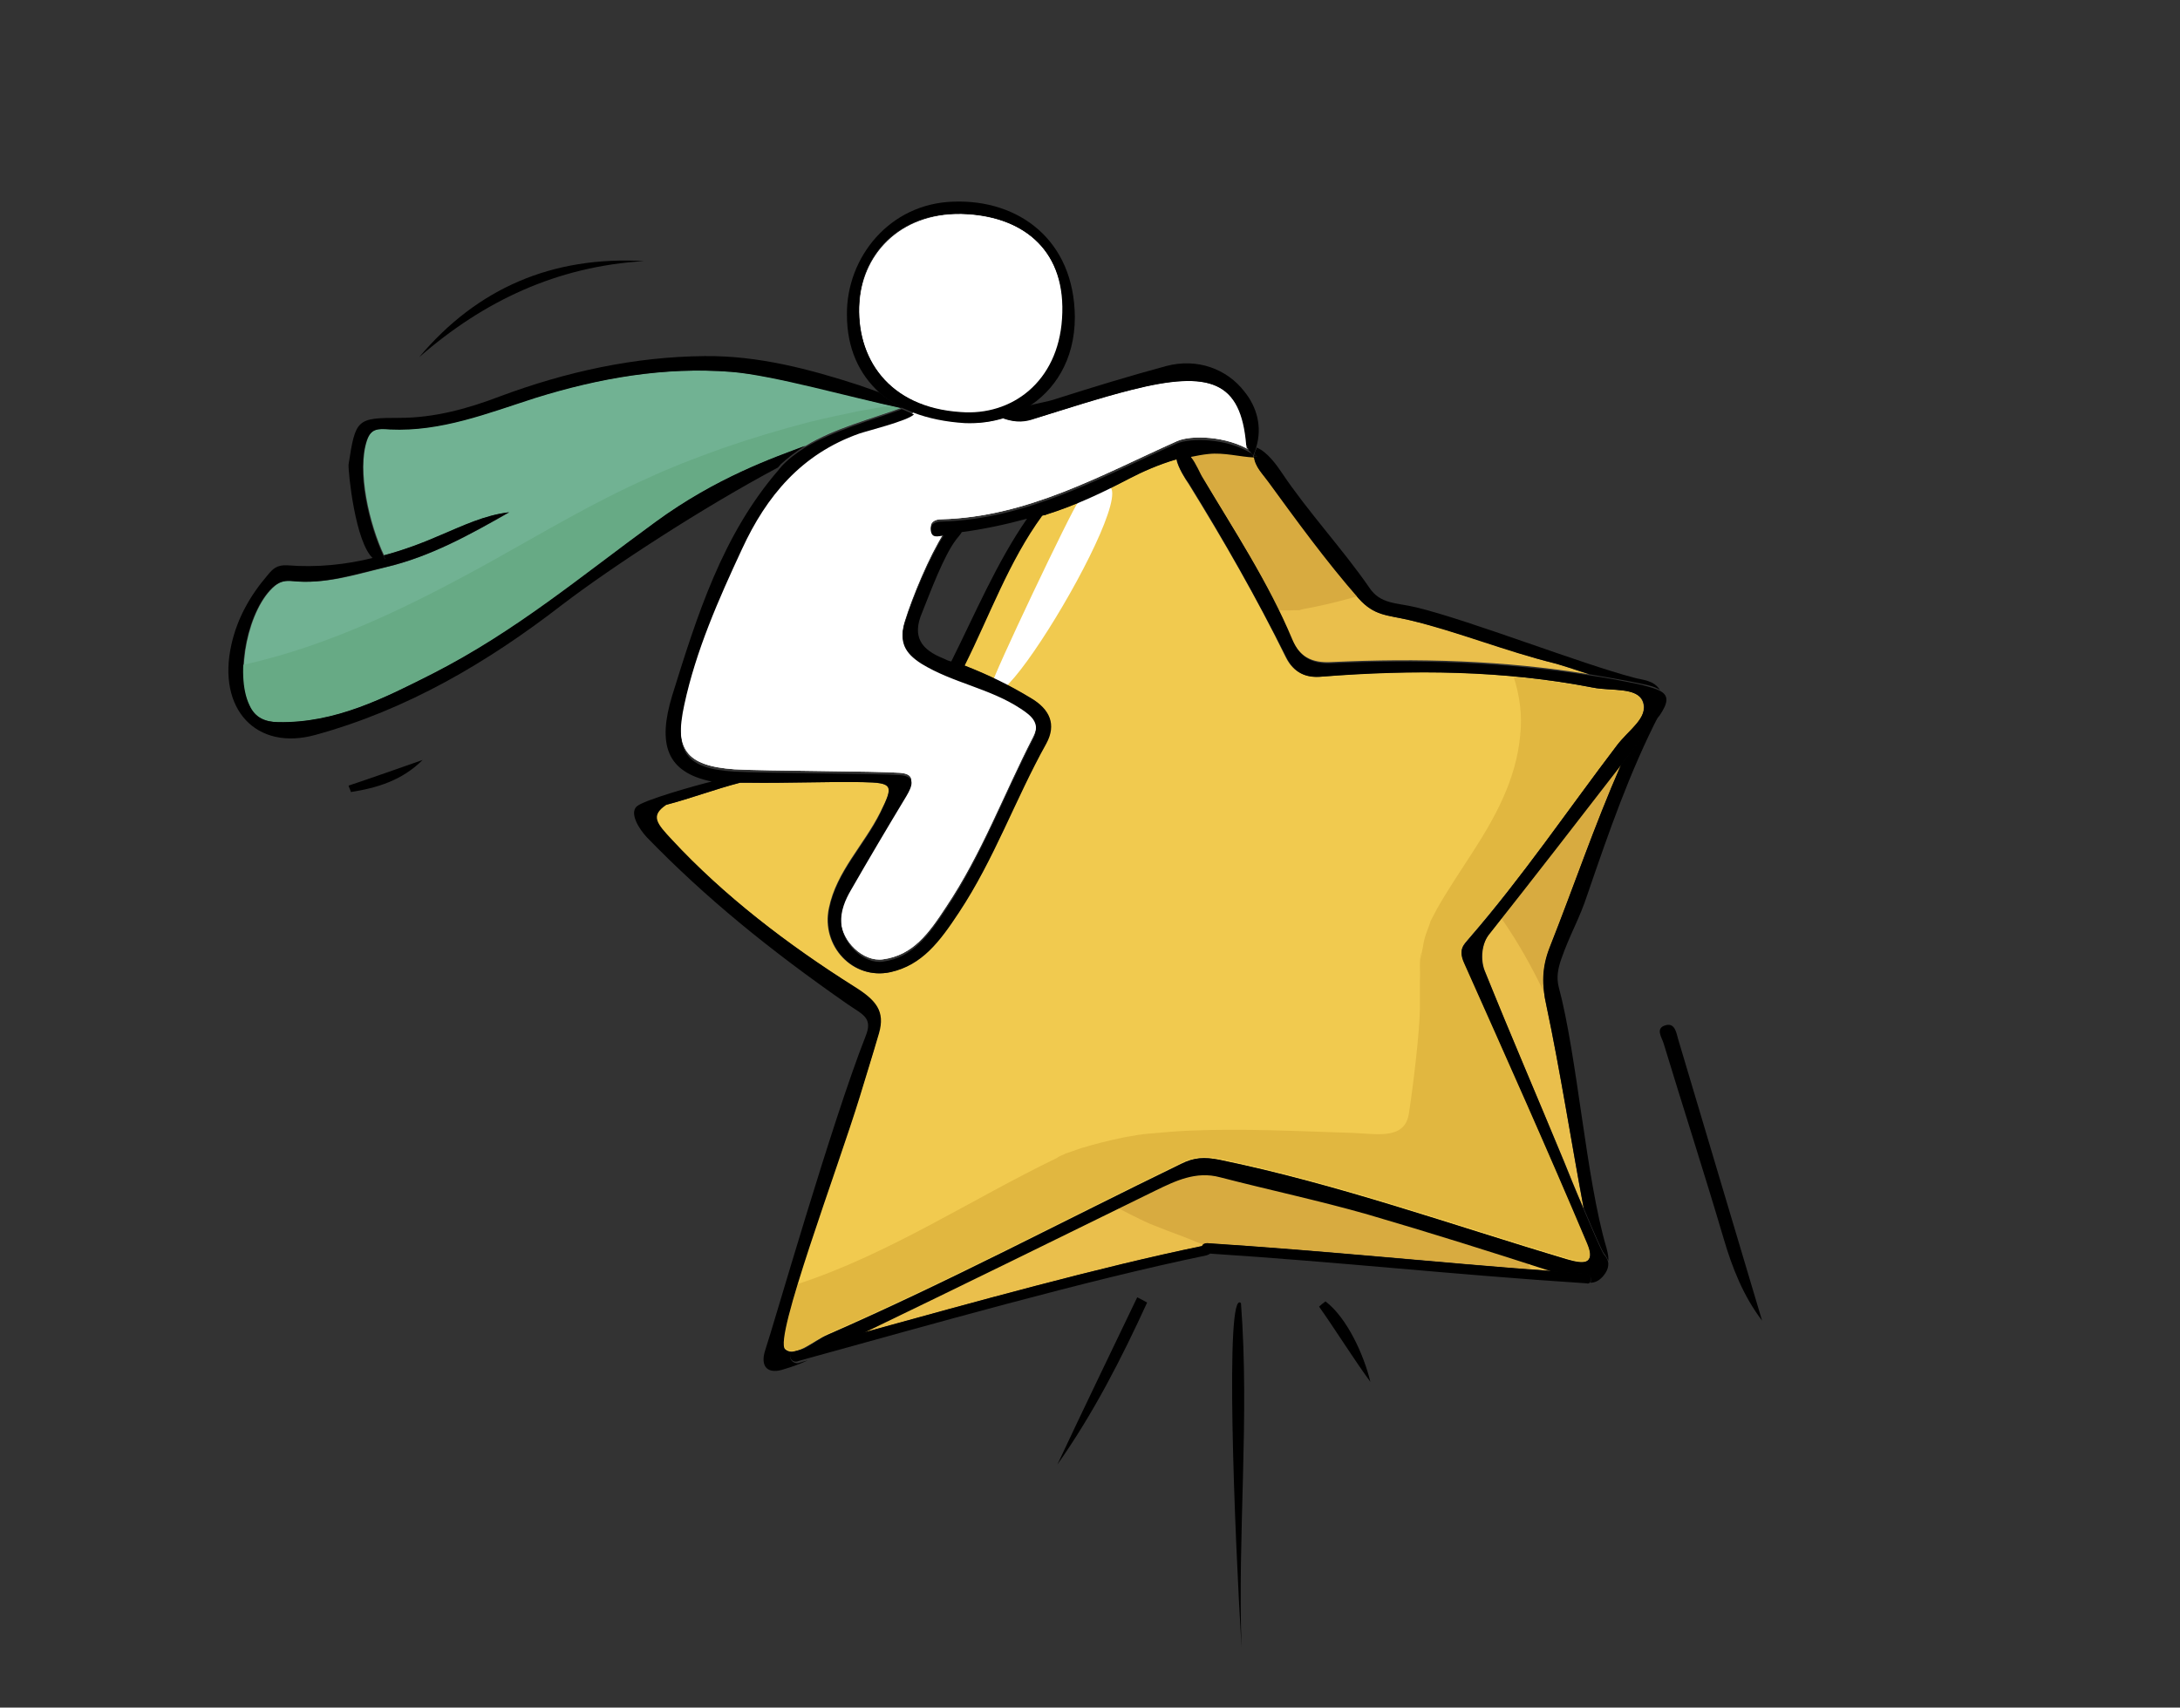 <?xml version="1.0" encoding="utf-8"?>
<!-- Generator: Adobe Illustrator 24.1.2, SVG Export Plug-In . SVG Version: 6.00 Build 0)  -->
<svg version="1.1" id="Capa_1" xmlns="http://www.w3.org/2000/svg" xmlns:xlink="http://www.w3.org/1999/xlink" x="0px" y="0px"
	 width="374px" height="293px" viewBox="0 0 374 293" style="enable-background:new 0 0 374 293;" xml:space="preserve">
<rect x="0" y="0" width="374" height="293" fill="#333333" stroke="none"/>
<style type="text/css">
	.st0{fill:#EABF4C;}
	.st1{fill:#71B293;}
	.st2{fill:#FFFFFF;}
	.st3{fill:#F1CA4F;}
	.st4{fill:#D8AB40;}
	.st5{fill:#67AA85;}
	.st6{fill:#E1B740;}
</style>
<g>
	<path class="st0" d="M265.8,162.7c4.4-11.2,7.6-20.8,12.3-31.5c-7.5,9.7-15,19.4-22.6,29c-1.3,1.7-1.5,4.4-0.8,6.3
		c4.5,11.3,8.9,21.4,13.6,32.7c0.8,2,2.1,5.2,3.4,8.2c-2.1-11.2-4.1-24-6.4-34.8C264.5,169,264.5,166.1,265.8,162.7z"/>
	<path class="st1" d="M91.9,68.2c-8.2,2.6-16.1,5.8-24.9,5.4c-2.2-0.1-3.3-0.1-4,1.9c-1.8,5.2,0.4,14.5,2.9,19.8
		c3.3-0.9,6.6-2.1,9.8-3.5c3.8-1.6,7.5-3.4,11.7-3.9c-6.7,3.8-13.5,7.6-21.1,9.4c-5.3,1.3-10.5,3-16.1,2.4c-1.1-0.1-2,0-3,0.8
		c-4.6,3.8-6.9,15.1-4.3,20.5c1,2.1,2.7,2.8,4.9,2.9c9.8,0.2,18.1-4.1,26.5-8.3c14.3-7.3,25.3-16.5,38.2-26
		c10.5-7.7,20.4-11.1,25.7-13.1c4.9-3,11.5-4.7,16.4-6.5c-8.5-1.9-21.8-5.7-29.1-6.2C114,62.9,102.8,64.8,91.9,68.2z"/>
	<path class="st2" d="M164.9,70.8c8.8,0.6,16.7-5.3,17.4-16c0.7-11.6-6.5-17.4-16.3-18c-11-0.7-17.9,6.4-18.5,15
		C146.8,61.4,152.4,69.9,164.9,70.8z"/>
	<path class="st0" d="M209.3,201.9c-4.1-1-7.6,0.6-11.1,2.3c-16.7,8.2-33.5,16.3-50.2,24.5c18.8-5.2,40.8-11.3,58.3-14.9
		c0.1-0.3,0.4-0.5,0.9-0.5c21.2,1.3,38.7,3.2,59.2,4.8c-10.5-3.3-21-6.7-31.6-9.8C226.3,205.9,217.7,204.1,209.3,201.9z"/>
	<path class="st0" d="M241.8,106.4c-3.8-0.9-6-0.7-8.7-3.7c-5.7-6.4-10.9-13.7-15.5-20c-1-1.4-2.4-2.5-2.5-4.4h0
		c0,0-0.1,0.1-0.1,0.1c0,0,0,0,0-0.1c-2.5,0-5.2-0.8-7.9-0.6c-1,0.1-2,0.3-3,0.5c0.8,1.2,1.6,2.9,2,3.5c5.5,9.1,11.3,17.9,15.4,27.8
		c1.3,3.1,3.5,4.3,6.9,4.1c14.8-0.7,29.6-0.3,44.2,2.1c-2.7-0.9-5-1.7-6-1.9C258.4,111.7,250.1,108.3,241.8,106.4z"/>
	<path class="st2" d="M214,76.6c0-0.1-0.1-0.2-0.1-0.2c-0.9-10.9-6.3-12.9-19.7-9.5c-5.6,1.4-11,3.2-16.5,4.9
		c-1.7,0.5-3.2,0.8-5.5,0c0.1-0.1,0.2-0.1,0.3-0.2c-2.2,0.8-4.5,1.1-6.9,0.9c-3.2-0.2-6.2-0.8-8.8-1.8c-1,1.2-8.4,2.9-9.4,3.3
		c-9.8,3.5-15.9,10.7-20.1,19.8c-4,8.6-7.8,17.4-9.9,26.7c-1.8,8.1,0.3,10.9,8.6,11.5c5.4,0.3,24.4,0.3,28.4,0.6
		c2.8,0.2,2.1,1.9,1.1,3.6c-3.2,5.4-6.3,10.7-9.5,16.1c-1,1.8-1.8,3.6-1.7,5.7c0.1,3.5,3.8,7.1,7.2,6.6c5.1-0.7,7.8-4.4,10.8-9
		c6.1-9.1,9.9-19.4,14.9-29.1c1.4-2.7-0.2-3.9-2.1-5.3c-5.2-3.5-11.6-4.4-17-7.7c-3-1.8-3.9-3.7-2.9-6.9c1.3-4.2,4.2-11.2,6.7-15.1
		c-0.9,0.1-2,0.5-2.2-0.8c-0.2-1.2,0.8-1.6,1.8-1.6c14.8-0.4,27.4-7.6,40.4-13.4c2.4-1.1,8.6-0.9,12.6,1.6l-0.6-0.8
		C213.9,76.6,213.9,76.6,214,76.6z"/>
	<path class="st3" d="M142,229c20.6-9,40.4-19.5,60.6-29.3c2.2-1.1,4-1.2,6.5-0.7c20.3,4.2,39.9,11.2,59.7,17.1
		c2.9,0.9,4.9,0.9,3.4-2.7c-6.8-16.1-14-32.2-21.1-48.1c-1.1-2.4,0-3.2,0.9-4.3c9-10.4,17-22.1,25.3-33.1c1.9-2.5,5.5-4.7,4.5-7.5
		c-1-2.6-5.5-1.8-8.5-2.4c-15.4-3-31-3.2-46.6-1.9c-2.7,0.2-4.8-0.7-6.1-3.3c-5-10.2-10.7-20.1-16.7-29.8c-0.5-0.7-1.8-2.8-2.1-4.2
		c-3.1,0.9-6,2.2-8.1,3.3c-4.8,2.5-9.2,4.6-14.3,6.2c0,0.1-0.6,0.1-0.7,0.2c-5.7,7.8-9,17.1-13.3,25.7c4.1,1.6,7.6,3.3,11.4,5.6
		c3.2,1.9,4.4,4.5,2.6,7.8c-5.3,9.5-8.9,19.9-15,29c-3.3,5-6.4,9-11.7,10.2c-6.4,1.4-11.9-4.5-10.5-11c1.3-6.3,6-10.8,8.8-16.4
		c2.3-4.6,2.3-5.1-3.1-5.2c-6.6-0.1-13.1,0.2-19.7,0.1c-0.4,0-0.9,0-1.3,0c-4.2,1.1-8.4,2.7-12.7,3.8c-2.8,1.9-1.6,3.3,1,6
		c9,9.6,19.7,17.8,31.3,25.2c3.7,2.4,5.2,4.2,4.2,8c-1.1,4-2,6.8-3.3,10.9c-3.8,12.4-14.8,41.5-12.9,43.2
		C136.4,233.1,139.5,230,142,229z"/>
	<path class="st4" d="M264.9,170.3c-0.3-2.6-0.1-4.9,0.9-7.6c4.4-11.2,7.6-20.8,12.3-31.5c-6.8,8.8-13.6,17.6-20.5,26.4
		C260.4,161.6,262.8,165.9,264.9,170.3z"/>
	<path class="st5" d="M151.6,69.8c-1.4,0.2-2.7,0.5-4.1,0.7c-2.9,0.6-5.7,1.2-8.6,1.9c-5,1.3-10,2.8-14.9,4.5
		c-5.3,1.9-8.9,3.3-13,5.2c-9.2,4.1-17.7,9.2-26.5,14.1c-13.5,7.5-27.8,14.6-42.9,17.9c-0.1,2.6,0.2,5.1,1.1,6.9
		c1,2.1,2.7,2.8,4.9,2.9c9.8,0.2,18.1-4.1,26.5-8.3c14.3-7.3,25.3-16.5,38.2-26c10.5-7.7,20.4-11.1,25.7-13.1
		c4.9-3,11.5-4.7,16.4-6.5c-0.5-0.1-1-0.2-1.5-0.3C152.5,69.7,152.1,69.8,151.6,69.8z"/>
	<path class="st2" d="M164.9,70.8c8.8,0.6,16.7-5.3,17.4-16c0.7-11.6-6.5-17.4-16.3-18c-11-0.7-17.9,6.4-18.5,15
		C146.8,61.4,152.4,69.9,164.9,70.8z"/>
	<path class="st4" d="M262.1,216.8c-9.1-2.9-18.3-5.8-27.4-8.5c-8.4-2.4-16.9-4.3-25.4-6.4c-4.1-1-7.6,0.6-11.1,2.3
		c-2.1,1-4.2,2.1-6.4,3.1c1.1,0.5,2.1,1.1,3.2,1.6c0.7,0.4,1.5,0.7,2.3,1.1c-0.2-0.1,1.8,0.7,1.8,0.7c1.7,0.7,3.5,1.3,5.2,2
		c0.7,0.3,1.4,0.6,2.1,0.8c0.2-0.1,0.4-0.2,0.7-0.2c20,1.3,36.6,3,55.6,4.5C262.5,217.5,262.3,217.1,262.1,216.8z"/>
	<path class="st4" d="M222.5,104.7c0.2,0,0.3,0,0.4,0c0.1,0,0.1,0,0.3-0.1c0.8-0.2,1.6-0.3,2.5-0.5c2.4-0.5,4.8-1.1,7.2-1.8
		c-5.6-6.4-10.7-13.5-15.2-19.6c-1-1.4-2.4-2.5-2.5-4.4h0c0,0-0.1,0.1-0.1,0.1c0,0,0,0,0-0.1c-2.5,0-5.2-0.8-7.9-0.6
		c-1,0.1-2,0.3-3,0.5c0.8,1.2,1.6,2.9,2,3.5c4.6,7.6,9.4,15,13.2,23C220.4,104.8,221.4,104.7,222.5,104.7z"/>
	<path class="st2" d="M214,76.6c0-0.1-0.1-0.2-0.1-0.2c-0.9-10.9-6.3-12.9-19.7-9.5c-5.6,1.4-11,3.2-16.5,4.9
		c-1.7,0.5-3.2,0.8-5.5,0c0.1-0.1,0.2-0.1,0.3-0.2c-2.2,0.8-4.5,1.1-6.9,0.9c-3.2-0.2-6.2-0.8-8.8-1.8c-1,1.2-8.4,2.9-9.4,3.3
		c-9.8,3.5-15.9,10.7-20.1,19.8c-4,8.6-7.8,17.4-9.9,26.7c-1.8,8.1,0.3,10.9,8.6,11.5c5.4,0.3,24.4,0.3,28.4,0.6
		c2.8,0.2,2.1,1.9,1.1,3.6c-3.2,5.4-6.3,10.7-9.5,16.1c-1,1.8-1.8,3.6-1.7,5.7c0.1,3.5,3.8,7.1,7.2,6.6c5.1-0.7,7.8-4.4,10.8-9
		c6.1-9.1,9.9-19.4,14.9-29.1c1.4-2.7-0.2-3.9-2.1-5.3c-5.2-3.5-11.6-4.4-17-7.7c-3-1.8-3.9-3.7-2.9-6.9c1.3-4.2,4.2-11.2,6.7-15.1
		c-0.9,0.1-2,0.5-2.2-0.8c-0.2-1.2,0.8-1.6,1.8-1.6c14.8-0.4,27.4-7.6,40.4-13.4c2.4-1.1,8.6-0.9,12.6,1.6l-0.6-0.8
		C213.9,76.6,213.9,76.6,214,76.6z"/>
	<path class="st6" d="M277.3,128c1.9-2.5,5.5-4.7,4.5-7.5c-1-2.6-5.5-1.8-8.5-2.4c-4.5-0.9-9-1.5-13.6-1.9c1,3.1,1.5,6.5,1.1,10
		c-0.7,7.6-4.3,14.1-8.4,20.4c-2,3.1-4.1,6.2-5.9,9.4c-0.4,0.7-0.7,1.4-1.1,2.1c0.1-0.1-0.6,1.7-0.7,2c-0.3,0.8-0.5,1.7-0.6,2.5
		c-0.1,0.4-0.2,0.8-0.2,1.2c-0.2,1.2-0.2,1.1,0-0.4c-0.5,1.2-0.2,3.4-0.3,4.8c0,1.6,0,3.3,0,4.9c-0.1,4.6-1.2,13.5-1.9,18
		c-0.7,4.4-5.2,3.5-9.4,3.3c-9.4-0.3-18.9-0.8-28.3-0.4c-2.2,0.1-4.5,0.3-6.7,0.5c-0.4,0-0.7,0.1-1.1,0.1c-0.1,0-0.4,0.1-0.8,0.1
		c-0.9,0.2-1.9,0.3-2.8,0.5c-2.4,0.5-4.8,1.1-7.1,1.8c-0.9,0.3-1.7,0.6-2.6,0.9c-0.1,0-0.1,0-0.2,0.1c-0.5,0.2-1,0.4-1.4,0.7
		c-14.7,7.1-28.8,16.5-44.4,21.6c-1.8,5.9-2.9,10.3-2.2,11c1.8,1.7,4.9-1.4,7.4-2.5c20.6-9,40.4-19.5,60.6-29.3
		c2.2-1.1,4-1.2,6.5-0.7c20.3,4.2,39.9,11.2,59.7,17.1c2.9,0.9,4.9,0.9,3.4-2.7c-6.8-16.1-14-32.2-21.1-48.1c-1.1-2.4,0-3.2,0.9-4.3
		C261,150.7,269,138.9,277.3,128z"/>
	<path class="st2" d="M184.9,86.3c-0.8,0.7-14.8,30.1-14.8,31.3C170.1,128.3,204.2,69.6,184.9,86.3z"/>
	<path d="M138.1,76.5c-5.3,2-15.2,5.4-25.7,13.1c-12.9,9.4-23.9,18.7-38.2,26c-8.3,4.2-16.7,8.5-26.5,8.3c-2.2,0-3.9-0.7-4.9-2.9
		c-2.6-5.4-0.3-16.7,4.3-20.5c1-0.8,2-0.9,3-0.8c5.6,0.6,10.8-1.2,16.1-2.4c7.6-1.8,14.3-5.5,21.1-9.4c-4.2,0.5-7.9,2.3-11.7,3.9
		c-3.2,1.4-6.4,2.6-9.8,3.5c0.1,0.2,0.2,0.4,0.3,0.6c-0.7,0.4-1.4,0.3-2-0.2c-4.8,1.2-9.7,1.7-14.8,1.3c-1.8-0.1-2.5,0.6-3.4,1.7
		c-3,3.5-5.2,7.4-6.2,11.9c-2.5,11.1,4.3,18.3,14.4,15.5c15.7-4.3,29.5-12.4,42.3-22.3c8.5-6.5,24.3-16.8,37.1-23.6
		c0.1-0.2,0.3-0.3,0.4-0.5C135.1,78.6,136.5,77.5,138.1,76.5z"/>
	<path d="M66.1,96c-0.1-0.2-0.2-0.4-0.3-0.6c-2.5-5.3-4.7-14.5-2.9-19.8c0.7-2,1.8-2.1,4-1.9c8.8,0.4,16.8-2.8,24.9-5.4
		c10.9-3.4,22.2-5.4,33.6-4.5c7.3,0.6,20.6,4.4,29.1,6.2c0.1,0,0.1,0,0.2-0.1h0c-1.4-0.7-2.7-1.6-3.9-2.6c-1.7-0.6-3.1-1.1-3.4-1.2
		c-8.6-2.8-17.4-5.1-26.5-5c-12.1,0.1-23.8,2.7-35.1,6.9c-5.5,2.1-11.2,3.7-17.3,3.7c-7.3,0-7.5,0.2-8.7,8
		c-0.1,0.9,1.1,13.6,4.3,16.2C64.7,96.3,65.4,96.4,66.1,96z"/>
	<path d="M278.1,131.2c-4.7,10.8-7.9,20.4-12.3,31.5c-1.3,3.4-1.3,6.3-0.5,9.8c2.3,10.8,4.3,23.6,6.4,34.8c1.6,3.8,3.1,7.3,3.5,7.8
		c0.4,0.5,0.6,0.9,0.7,1.3c0.1-0.5,0-1.2-0.3-2.3c-3.5-11.8-5-32.9-8.2-44.8c-0.4-1.6-0.1-3.1,0.4-4.6c1.6-4.6,3.1-6.8,4.6-11.4
		c3.6-10.5,7.2-20.9,12.3-30.8c-0.2,0.3-0.5,0.7-0.8,1C281.9,126.2,280,128.7,278.1,131.2z"/>
	<path d="M213.8,76.7l0.6,0.8c0,0,0,0,0.1,0c-0.2-0.3-0.4-0.6-0.5-0.8C213.9,76.6,213.9,76.6,213.8,76.7z"/>
	<path d="M215.7,78.3c-0.2,0-0.4,0-0.6,0c0.2,1.8,1.5,3,2.5,4.4c4.6,6.3,9.8,13.5,15.5,20c2.7,3,4.8,2.8,8.7,3.7
		c8.3,2,16.6,5.4,24.9,7.4c1,0.3,3.3,1,6,1.9c3,0.5,5.9,1,8.8,1.6c1.5,0.3,2.6,0.6,3.3,1.1c-1.1-1.7-2.9-1.7-4.4-2.1
		c-9.2-2.4-28.3-9.9-37.5-12.1c-3.3-0.8-6.1-0.5-8-3.4c-4.4-6.4-10.6-13.1-15-19.7c-0.8-1.2-2.5-3.6-4.3-4.3
		c-0.1,0.4-0.3,0.7-0.4,1.1C215.4,78.1,215.5,78.2,215.7,78.3z"/>
	<path d="M136.3,232c3.7-1,7.6-2.1,11.7-3.2c16.8-8.1,33.5-16.3,50.2-24.5c3.5-1.7,7-3.4,11.1-2.3c8.5,2.2,17,4,25.4,6.4
		c10.6,3.1,21.1,6.4,31.6,9.8c1.9,0.1,3.8,0.3,5.7,0.4c0.9,0.1,1.2,1,0.8,1.5c0.8,0,1.5-0.3,2.2-1.1c0.7-0.8,1-1.6,0.9-2.4
		c-0.1-0.4-0.3-0.9-0.7-1.3c-0.4-0.5-1.9-4-3.5-7.8c-1.3-3-2.6-6.2-3.4-8.2c-4.6-11.2-9-21.4-13.6-32.7c-0.8-1.9-0.6-4.6,0.8-6.3
		c7.6-9.6,15.1-19.3,22.6-29c1.9-2.5,3.9-5,5.8-7.5c0.3-0.4,0.5-0.7,0.8-1c1.5-2.2,1.6-3.4,0.2-4.2c-0.7-0.4-1.8-0.7-3.3-1.1
		c-2.9-0.6-5.9-1.2-8.8-1.6c-14.6-2.3-29.4-2.8-44.2-2.1c-3.5,0.2-5.6-1-6.9-4.1c-4.1-9.8-10-18.7-15.4-27.8c-0.4-0.6-1.1-2.4-2-3.5
		c1-0.2,2-0.4,3-0.5c2.7-0.3,5.4,0.5,7.9,0.6c0,0,0,0,0,0c-0.2-0.3-0.4-0.5-0.6-0.8c0,0,0,0-0.1,0c-4.1-2.5-10.2-2.6-12.6-1.6
		c-13,5.8-25.6,13-40.4,13.4c-1,0-2,0.4-1.8,1.6c0.2,1.3,1.2,0.9,2.2,0.8c-2.5,3.9-5.4,10.9-6.7,15.1c-0.9,3.1-0.1,5,2.9,6.9
		c5.4,3.3,11.7,4.2,17,7.7c2,1.3,3.5,2.6,2.1,5.3c-5,9.7-8.8,20-14.9,29.1c-3,4.5-5.7,8.3-10.8,9c-3.3,0.5-7-3.1-7.2-6.6
		c-0.1-2.1,0.7-4,1.7-5.7c3.1-5.4,6.3-10.8,9.5-16.1c1-1.7,1.7-3.4-1.1-3.6c-4-0.3-23-0.3-28.4-0.6c-8.3-0.5-10.4-3.3-8.6-11.5
		c2-9.3,5.9-18.1,9.9-26.7c4.2-9.1,10.2-16.3,20.1-19.8c1.1-0.4,8.4-2.2,9.4-3.3c-0.7-0.3-1.4-0.6-2.1-0.9h0c0,0-0.1,0-0.2,0.1
		c-5,1.8-11.5,3.6-16.4,6.5c-1.6,1-3,2.1-4.1,3.3c-0.1,0.2-0.3,0.3-0.4,0.5c-9.7,11.2-14,25-18.3,38.8c-2.5,8.3-1,13.1,6.8,14.7
		c-2.5,0.6-11.8,3.2-12.9,4.3c-1.2,1.2,0.4,3.8,1.8,5.3c10,10.3,20.9,19.2,34.4,28.6c2.6,1.8,4.4,2.3,3.1,5.5
		c-5.8,14.7-15.9,50-17.2,53.8c-1,3,0.5,4.3,3.3,3.3c1.4-0.4,2.7-0.9,4-1.5c-0.6,0.2-1.1,0.3-1.7,0.5C135.6,234,135,232.3,136.3,232
		z M161.9,113c-3.8-1.5-5.5-3.7-3.7-7.9c1.3-3.2,3.7-9.8,5.9-12.6c0.3-0.4,0.7-0.8,0.9-1.2c3.8-0.5,7.5-1.3,11.2-2.3
		c-5.2,7.5-8.9,16.3-13,24.5C162.7,113.4,162.3,113.2,161.9,113z M147.5,188.2c1.2-4,2.1-6.8,3.3-10.9c1.1-3.8-0.5-5.7-4.2-8
		c-11.6-7.3-22.4-15.6-31.3-25.2c-2.6-2.8-3.8-4.1-1-6c4.2-1.1,8.4-2.7,12.7-3.8c0.4,0,0.8,0,1.3,0c6.6,0.1,13.1-0.2,19.7-0.1
		c5.3,0.1,5.3,0.5,3.1,5.2c-2.7,5.6-7.5,10.1-8.8,16.4c-1.4,6.5,4.1,12.4,10.5,11c5.4-1.2,8.4-5.2,11.7-10.2c6.1-9.2,9.7-19.5,15-29
		c1.8-3.3,0.6-5.9-2.6-7.8c-3.8-2.3-7.3-4-11.4-5.6c4.3-8.6,7.6-17.9,13.3-25.7c0.1-0.1,0.7-0.1,0.7-0.2c5.1-1.6,9.5-3.7,14.3-6.2
		c2.1-1.1,5-2.4,8.1-3.3c0.2,1.5,1.6,3.5,2.1,4.2c6,9.7,11.6,19.6,16.7,29.8c1.3,2.6,3.3,3.6,6.1,3.3c15.6-1.2,31.2-1.1,46.6,1.9
		c3,0.6,7.6-0.1,8.5,2.4c1,2.7-2.6,4.9-4.5,7.5c-8.3,10.9-16.3,22.7-25.3,33.1c-0.9,1.1-2,1.9-0.9,4.3c7.1,15.9,14.3,32,21.1,48.1
		c1.5,3.6-0.6,3.5-3.4,2.7c-19.8-5.9-39.3-12.9-59.7-17.1c-2.6-0.5-4.3-0.4-6.5,0.7c-20.2,9.8-40,20.3-60.6,29.3
		c-2.5,1.1-5.6,4.2-7.4,2.5C132.7,229.7,143.7,200.6,147.5,188.2z"/>
	<path d="M215.1,78.3L215.1,78.3c0.2,0,0.4,0,0.6,0c-0.1-0.1-0.3-0.2-0.5-0.4C215.2,78.1,215.1,78.2,215.1,78.3
		C215.1,78.3,215.1,78.3,215.1,78.3L215.1,78.3z"/>
	<path d="M285.8,175.9c-1.9,0.5-0.7,2.1-0.4,3.1c3.4,11.2,7,22.3,10.3,33.5c1.5,5.1,3.4,9.9,6.6,14.1c-4.8-16.1-9.6-32.2-14.4-48.3
		C287.6,177.3,287.4,175.5,285.8,175.9z"/>
	<path d="M215.1,78.3L215.1,78.3C215.1,78.3,215.1,78.3,215.1,78.3C215.1,78.3,215,78.3,215.1,78.3C215,78.4,215,78.4,215.1,78.3
		C215,78.4,215.1,78.3,215.1,78.3z"/>
	<path d="M172.1,71.8c2.3,0.8,3.9,0.6,5.5,0c5.5-1.7,11-3.5,16.5-4.9c13.5-3.4,18.8-1.5,19.7,9.5c0,0.1,0.1,0.2,0.1,0.2
		c0.2,0.3,0.3,0.6,0.5,0.8c0.2,0.3,0.4,0.5,0.6,0.8c0-0.1,0.1-0.2,0.1-0.3c0.2-0.4,0.3-0.7,0.4-1.1c1.1-3.6,0.1-7-2-9.6
		c-3-3.9-8.1-5.8-13.4-4.4c-6.3,1.7-12.5,3.6-18.8,5.6c-1.7,0.6-3.6,0.8-5.5,1.4c-1.2,0.7-2.4,1.3-3.7,1.7
		C172.3,71.7,172.2,71.8,172.1,71.8z"/>
	<path d="M212.9,223.6c-2.8-2.8-1.1,39.4,0.1,59.1C212.3,263,214.4,243.3,212.9,223.6z"/>
	<path d="M71.9,61.3c11.1-9.7,23.7-15.6,38.6-16.5C94.8,43.9,81.9,49.4,71.9,61.3z"/>
	<path d="M195.1,222.6c-4.6,9.6-9.2,19.1-13.7,28.7c6.2-8.8,11-18.2,15.4-27.8C196.3,223.2,195.7,222.9,195.1,222.6z"/>
	<path d="M226.3,224.2c2.5,3.5,6.2,9.4,8.8,12.9c-1.1-4.6-4-11-7.7-13.8C227,223.6,226.6,223.9,226.3,224.2z"/>
	<path d="M59.8,134.8c0.1,0.4,0.3,0.7,0.4,1.1c4.5-0.7,8.8-2,12.3-5.5C68.2,131.9,64,133.4,59.8,134.8z"/>
	<path d="M156.7,70.8c2.6,1,5.6,1.6,8.8,1.8c2.3,0.1,4.6-0.2,6.9-0.9c1.3-0.4,2.5-1,3.7-1.7c4.8-2.9,8.3-8.2,8.3-15.6
		c-0.1-13.2-9.6-20.2-20.8-19.8c-11,0.3-18.4,9.6-18.3,19.4c0,5.8,2.1,10.2,5.6,13.4c1.1,1,2.5,1.9,3.9,2.6
		C155.3,70.2,156,70.5,156.7,70.8z M147.4,51.7c0.6-8.5,7.4-15.7,18.5-15c9.9,0.6,17.1,6.4,16.3,18c-0.7,10.8-8.6,16.7-17.4,16
		C152.4,69.9,146.8,61.4,147.4,51.7z"/>
	<path d="M272.8,220c0.4-0.5,0.1-1.4-0.8-1.5c-1.9-0.1-3.8-0.3-5.7-0.4c-20.6-1.5-38-3.4-59.2-4.8c-0.5,0-0.8,0.2-0.9,0.5
		c-17.5,3.6-39.4,9.7-58.3,14.9c-4.1,1.1-8,2.2-11.7,3.2c-1.2,0.3-0.6,2,0.6,1.7c0.5-0.2,1.1-0.3,1.7-0.5
		c20.7-5.7,47.7-13.4,68.5-17.7c0.3-0.1,0.5-0.2,0.6-0.3c23,1.5,41.5,3.6,64.6,5.1C272.4,220.3,272.7,220.2,272.8,220z"/>
</g>
</svg>
